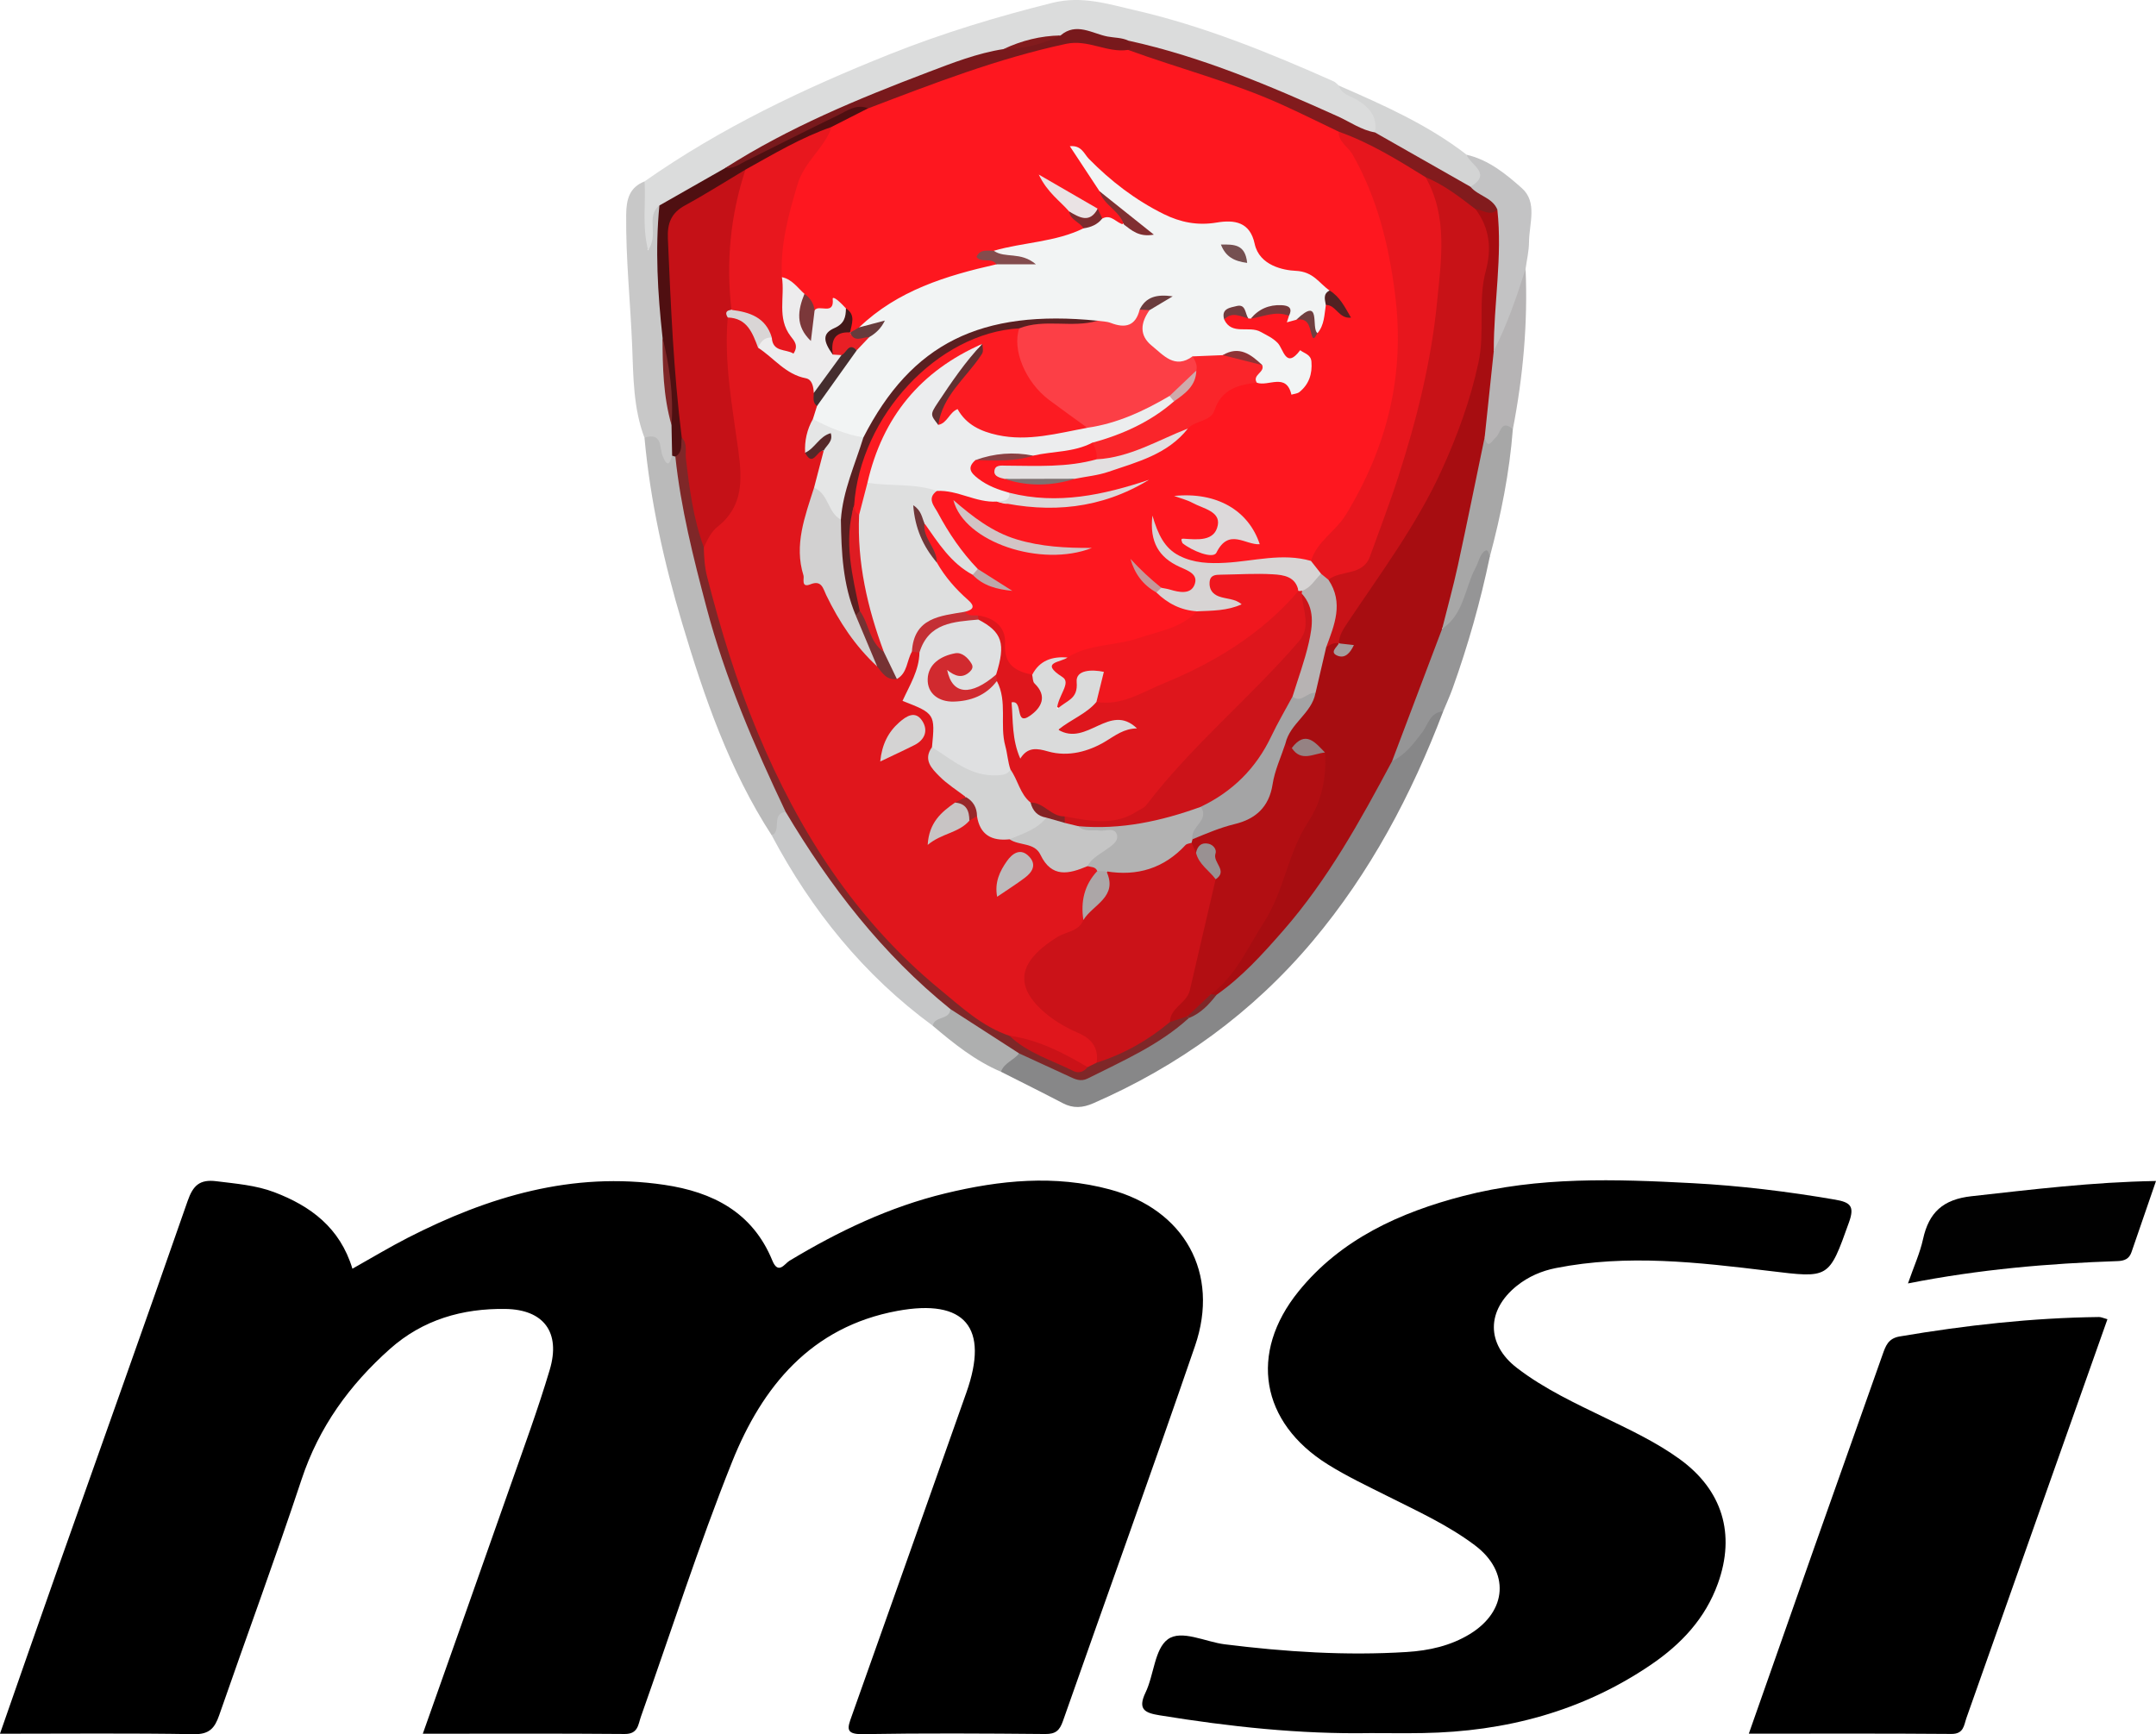 <?xml version="1.0" encoding="UTF-8"?><svg id="a" xmlns="http://www.w3.org/2000/svg" viewBox="0 0 892 717.61"><defs><style>.b{fill:#a7a7a7;}.c{fill:#dcd9da;}.d{fill:#7c2b2d;}.e{fill:#d12a2f;}.f{fill:#c81217;}.g{fill:#a4a4a5;}.h{fill:#c5c5c5;}.i{fill:#7e7171;}.j{fill:#dedfdf;}.k{fill:#fc3f46;}.l{fill:#663b3c;}.m{fill:#d7d4d4;}.n{fill:#e7161d;}.o{fill:#c43035;}.p{fill:#aca6a7;}.q{fill:#dadbdb;}.r{fill:#8f3335;}.s{fill:#b20e12;}.t{fill:#fc1b22;}.u{fill:#b2b2b2;}.v{fill:#bababa;}.w{fill:#d2d1d1;}.x{fill:#821b1d;}.y{fill:#763739;}.z{fill:#dbdcdc;}.aa{fill:#452d2e;}.ab{fill:#78191c;}.ac{fill:#cfaaab;}.ad{fill:#bda8a9;}.ae{fill:#723b3d;}.af{fill:#cc1319;}.ag{fill:#ecedee;}.ah{fill:#e5e6e6;}.ai{fill:#c8c4c4;}.aj{fill:#fa252a;}.ak{fill:#e0161c;}.al{fill:#b6b4b5;}.am{fill:#613031;}.an{fill:#b7b3b3;}.ao{fill:#bdbabb;}.ap{fill:#c6c7c8;}.aq{fill:#c59799;}.ar{fill:#d9d5d5;}.as{fill:#dcd7d8;}.at{fill:#755051;}.au{fill:#a70d11;}.av{fill:#d3d4d4;}.aw{fill:#703f40;}.ax{fill:#421819;}.ay{fill:#e8171e;}.az{fill:#802f31;}.ba{fill:#c8c8c8;}.bb{fill:#e91f25;}.bc{fill:#a59d9e;}.bd{fill:#7f2728;}.be{fill:#e2dfe0;}.bf{fill:#eae3e4;}.bg{fill:#6b3c3d;}.bh{fill:#d2c4c5;}.bi{fill:#d2d3d3;}.bj{fill:#8b4143;}.bk{fill:#5a2021;}.bl{fill:#552829;}.bm{fill:#c3c3c4;}.bn{fill:#f0171e;}.bo{fill:#6f3638;}.bp{fill:#852224;}.bq{fill:#763233;}.br{fill:#f2f4f4;}.bs{fill:#4f0f11;}.bt{fill:#c51117;}.bu{fill:#dfe0e1;}.bv{fill:#999192;}.bw{fill:#de161c;}.bx{fill:#98272a;}.by{fill:#878788;}.bz{fill:#fe171f;}.ca{fill:#df1c22;}.cb{fill:#844c4d;}.cc{fill:#edeced;}.cd{fill:#d4d3d3;}.ce{fill:#512122;}.cf{fill:#959596;}.cg{fill:#aeafaf;}.ch{fill:#010101;}.ci{fill:#7b383a;}.cj{fill:#958283;}.ck{fill:#cb1218;}</style></defs><path d="M174.93,717.41c12.45-35.21,24.39-68.84,36.21-102.52,5.61-15.98,11.49-31.89,16.31-48.1,4.58-15.42-2.43-24.91-18.32-25.15-17.78-.27-34.18,4.42-47.8,16.54-16.72,14.89-29.36,32.31-36.53,53.92-10.85,32.73-22.82,65.09-34.12,97.67-1.84,5.3-4.05,7.94-10.45,7.83-26.42-.46-52.85-.19-80.24-.19,7.96-22.77,15.64-44.9,23.45-66.99,18.08-51.15,36.36-102.23,54.19-153.46,2.24-6.42,4.98-9.04,11.9-8.17,8.13,1.02,16.38,1.65,24.01,4.56,14.89,5.68,27.1,14.58,32.27,31.64,7.86-4.41,15.24-8.87,22.89-12.79,33.34-17.07,68.12-27.53,106.13-21.92,20.06,2.96,36.55,11.36,44.71,31.33,2.46,6.03,5.14,1.27,7.06,.11,20.27-12.21,41.45-22.33,64.52-27.91,22.53-5.45,45.27-7.77,68.09-1.61,30.83,8.31,45.57,34.58,35.2,64.76-17.82,51.89-36.49,103.49-54.66,155.26-1.34,3.81-2.97,5.35-7.25,5.31-25.18-.23-50.36-.38-75.53,.05-7.43,.13-6.31-2.65-4.58-7.5,15.89-44.59,31.61-89.23,47.43-133.84,9.54-26.9-.54-38.97-28.55-33.8-35.7,6.59-55.89,31.28-68.38,62.48-13.85,34.61-25.22,70.21-37.7,105.37-1.18,3.31-1.15,7.28-6.74,7.23-27.36-.24-54.73-.11-83.51-.11Z"/><path d="M567.05,717.15c-29.33,.51-58.36-2.66-87.27-7.36-5.89-.96-9.27-2.28-5.85-9.4,3.51-7.3,3.73-18,9.21-22.04,5.64-4.16,15.53,1.06,23.56,2.06,25.04,3.12,50.13,4.77,75.34,3.18,9.18-.58,18.08-2.54,26.06-7.41,15.58-9.52,16.58-25.82,2.17-36.69-11.09-8.37-23.7-14.11-36.04-20.31-8.41-4.22-16.97-8.26-24.93-13.24-27.69-17.31-32.74-45.99-12.05-71.57,17.52-21.66,42.03-32.7,68.15-39.48,31.08-8.08,63.04-6.98,94.8-5.3,19.77,1.05,39.44,3.45,58.99,6.81,6.36,1.09,8.18,2.68,5.82,9.3-8.44,23.64-8.16,23.2-33.06,20.2-29.32-3.54-58.76-7.02-88.24-1.18-5.92,1.17-11.41,3.54-16.16,7.35-12.63,10.15-12.72,24.16,.08,34,11.27,8.66,24.14,14.63,36.86,20.8,10.46,5.08,20.97,10.05,30.43,16.9,17.69,12.8,23.2,31.02,15.82,51.49-5.24,14.53-15.19,25.09-27.69,33.6-28.45,19.35-60.2,27.68-94.27,28.27-7.24,.13-14.48,.02-21.72,.02Z"/><path d="M723.53,717.41c9.23-26.26,18.12-51.65,27.07-77.01,9.39-26.62,18.84-53.21,28.26-79.82,1.26-3.55,2.27-6.74,7.09-7.56,27.31-4.63,54.76-7.71,82.48-8.04,.88-.01,1.76,.45,3.48,.91-8.42,23.78-16.78,47.37-25.12,70.97-11.07,31.34-22.11,62.69-33.21,94.01-1.07,3.03-1.07,6.68-6.26,6.63-27.62-.23-55.24-.11-83.8-.11Z"/><path class="z" d="M266.69,75.05c31.49-22.13,66-38.49,101.59-52.68,21.83-8.71,44.27-15.49,67.13-21.2,12.23-3.05,23.08,.51,34.11,3.05,28.51,6.55,55.54,17.57,82.21,29.43,.82,.36,1.45,1.16,2.17,1.75,3.36,3.28,8.06,4.32,11.76,7.09,4.41,3.31,6.92,6.98,3.6,12.44-4.38,2.15-7.84-.65-11.43-2.29-27.04-12.33-54.53-23.48-83.15-31.65-2.71-.77-5.35-1.75-8.22-1.67-9.2-.13-17.87-6.09-27.4-2.45-7.81,.56-15.28,2.66-22.64,5.18-40.47,10.99-78.29,28.22-114.73,48.69-9.3,5.94-19.95,9.8-27.79,18-1.03,2.72-.54,5.6-.97,8.36-.42,2.66-.34,6.33-3.99,6.19-3.21-.13-4.3-3.45-4.51-6.31-.53-7.42-1.87-14.98,2.28-21.93Z"/><path class="ch" d="M789.38,531.09c2.47-7.12,4.98-12.6,6.24-18.36,2.42-11.05,8.28-16.44,20.06-17.74,24.97-2.76,49.87-5.86,76.32-6.3-3.56,10.34-6.85,19.9-10.14,29.45-.94,2.74-2.86,3.6-5.74,3.7-28.55,.98-56.98,3.37-86.74,9.24Z"/><path class="by" d="M597.08,294.4c-13.1,34.46-30.14,66.66-54,95.04-24.92,29.64-55.37,51.66-90.77,67.1-4.38,1.91-8.3,2.2-12.57-.03-8.49-4.44-17.07-8.69-25.61-13.02-.7-5.74,3.87-6.83,7.62-8.64,7.12-.5,12.34,4.17,18.17,6.98,4.98,2.4,9.2,2.56,14.2,.02,12.61-6.42,25.16-12.88,36.35-21.66,4.64-2.63,7.94-6.89,12.1-10.11,23.87-19.22,41.22-43.75,56.95-69.64,5.37-8.84,9.14-18.6,15.62-26.8,5.22-4.15,9.47-9.13,13.28-14.6,1.97-2.83,3.64-7.11,8.66-4.64Z"/><path class="v" d="M319.28,345.66c-17.55-27.06-27.92-57.21-37.05-87.77-7.49-25.07-13.2-50.61-15.59-76.76,3.35-3.18,3.95-3.19,6.68-.17,2.14,2.36,2.17,6.62,6.43,7.09,.78,.54,1.36,1.24,1.77,2.09,7.01,41.52,17.64,81.96,34.44,120.7,3.56,8.21,9.81,15.36,10.32,24.85-2.69,3.07-.96,9.27-7.02,9.99Z"/><path class="ba" d="M278.08,188.56c-1.06,3.41-1.94,4.94-3.88,.26-1.41-3.4-.01-10.15-7.57-7.69-4.63-12.2-4.59-25.32-5.08-37.85-.72-18.17-2.68-36.31-2.48-54.54,.07-6.22,1.32-11.2,7.61-13.68,.58,8.96-1.11,18.12,1.45,28.54,4.65-6.8-1.13-13.95,4.66-18.56,3.09,3.78,2.03,8.32,2.21,12.6,.56,13.67-1.15,27.42,1.67,41-.07,12.36,.6,24.65,3.32,36.76,.61,4.57,1.45,9.18-1.92,13.17Z"/><path class="ap" d="M319.28,345.66c4.29-1.83-.38-8.99,5.78-9.71,4.21,1.03,5.57,4.89,7.55,7.96,10.92,16.92,22.76,33.1,36.17,48.16,7.94,8.92,18.51,15.11,25.41,25.04,.62,6.26-4.51,6.03-8.29,7.33-28.52-20.92-50.12-47.7-66.62-78.78Z"/><path class="bm" d="M606.79,64.03c9.12,2.11,16.3,8,22.87,13.85,6.52,5.81,3,14.7,2.94,22.31-.03,3.7-.92,7.4-1.43,11.1-.86,10.27-3.41,20.09-8.28,29.21-1.18,2.2-1.54,6.76-6.11,3.55-1.99-4.47-1.67-9.2-.9-13.73,2.25-13.25,1.19-26.57,1.28-39.84,.58-6.78-7.62-7.16-9.12-12.43,2.99-4.97-1.74-9.26-1.25-14.02Z"/><path class="b" d="M625.91,177.57c-1.38,17.95-4.9,35.51-9.55,52.86-5.15,2.29-4.2,7.85-6.18,11.82-2.48,4.96-3.97,10.44-7.24,14.98-1.63,2.26-3.57,5.86-7.02,1.66-.76-2.16-.7-4.36-.08-6.49,6.44-22,10.66-44.48,14.37-67.06,.26-1.56,.88-3,2.01-4.14,3.38,.36,4.92-2.05,7-4.15,1.85-1.87,5.01-5.84,6.7,.53Z"/><path class="cf" d="M596.63,260.23c9.06-6.03,9.35-16.86,13.89-25.37,1.16-2.17,1.65-4.96,3.33-6.51,1.99-1.83,2.02,.87,2.51,2.07-3.85,18.53-9.01,36.7-15.4,54.51-1.15,3.2-2.58,6.31-3.88,9.46-5.46,.29-6.22,5.49-8.69,8.69-3.58,4.65-6.97,9.31-12.46,11.89-.3-.56-.76-1.21-.6-1.73,5.38-17.88,12-35.29,19.62-52.34,.21-.47,1.04-.57,1.67-.68Z"/><path class="al" d="M625.91,177.57c-5.03-4.27-4.98,1.77-7.09,3.46-1.5,1.21-3.2,5.41-4.57-.12-3.9-12.45-2.53-24.34,3.77-35.71,5.55-10.86,9.45-22.35,13.16-33.92,.97,22.31-1.02,44.38-5.26,66.28Z"/><path class="av" d="M606.79,64.03c1.46,4.31,10.79,7.67,1.6,13.25-9.8-.03-16.5-6.97-24.14-11.43-5.35-3.12-12.99-3.65-15.38-11.04,1.1-6.4-2.22-10.37-7.31-13.42-2.8-1.68-6.5-2.23-7.67-5.99,18.43,8.06,36.83,16.18,52.9,28.62Z"/><path class="cg" d="M385.9,424.45c.69-4.14,7.11-2.24,7.29-6.92,2.67-1.99,4.91-.1,6.6,1.31,7.1,5.93,17.16,8.07,21.85,17.04-2.17,2.87-6.2,3.9-7.51,7.61-10.64-4.53-19.52-11.66-28.23-19.04Z"/><path class="x" d="M568.88,54.81c13.17,7.49,26.34,14.98,39.51,22.47,3.13,3.81,9.02,4.38,11.1,9.43-2.45,5.19-6,2.35-9.32,1.3-7.37-3.97-13.83-9.4-21.27-13.29-12.01-6.21-23.36-13.71-36.01-18.69-26.07-12.31-52.88-22.65-80.66-30.39-1.81-.5-3.53-1.28-4.9-2.63-.67-2.01-1.31-4.04-.33-6.16,30.21,6.62,58.45,18.67,86.49,31.3,5.09,2.3,9.73,5.68,15.4,6.64Z"/><path class="bs" d="M278.08,188.56c-.09-4.23-.18-8.46-.26-12.69-1.65-12.09-1.98-24.32-3.73-36.41-1.99-18.11-3.06-36.24-1.28-54.43,9.08-5.17,18.16-10.34,27.24-15.51,15.59-7.7,31.02-15.75,46.76-23.13,3.85-1.81,7.91-6.63,12.97-1.9-3.03,6.36-10.35,6-15.1,9.67-12.3,5.86-24.47,11.97-36.45,18.49-6.46,4.51-13.26,8.48-20.09,12.35-6.77,3.84-9.91,9.12-9.32,16.95,1.75,23.15,1.83,46.42,4.8,69.49,.44,3.43,1.06,6.83,.81,10.32-.77,3.03,.19,7.26-5,7.21-.44-.15-.89-.28-1.34-.4Z"/><path class="ab" d="M359.21,44.83c-4.94-1.98-8.82,1.09-12.76,2.99-12.65,6.08-25.14,12.47-37.71,18.72-2.76,1.37-5.31,3.4-8.69,2.98,26.25-16.78,54.86-28.59,83.83-39.61,10.21-3.88,20.43-7.91,31.34-9.6,7.89-1.69,15.75-3.56,23.55-5.63,6.5-5.6,13.17-.77,19.41,.43,2.82,.54,6.06,.42,8.82,1.77,.27,1.29,2.04,2.68-.26,3.78-3.25,3.08-7.11,2.2-10.61,1.09-8.5-2.71-16.63-1.13-24.87,1.12-18.7,5.12-37.06,11.22-55.18,18.13-5.34,2.04-10.52,5.78-16.86,3.84Z"/><path class="x" d="M438.76,14.67c-7.44,3.59-15.24,5.68-23.55,5.63,7.45-3.52,15.28-5.48,23.55-5.63Z"/><path class="au" d="M610.54,86.6c2.98,.17,5.93,3.09,8.95,.12,2.18,19.56-1.53,38.98-1.47,58.49-1.26,11.9-2.51,23.8-3.77,35.71-3.68,17.69-7.24,35.4-11.08,53.06-1.92,8.81-4.34,17.51-6.54,26.26-6.9,18.25-13.8,36.5-20.7,54.75-13.11,24.57-26.55,48.94-45,70.05-8.42,9.63-16.99,19.17-27.58,26.59-.84,.71-1.69,.74-2.56,.07-.38-1.27-.3-2.58,.62-3.52,15.7-16.1,24.66-35.85,31.54-56.89,2.23-6.81,7.06-12.56,9.59-19.34,2.2-5.91,3.67-11.99,2.95-18.38-1.89-6.5-6.47-4.43-10.73-3.34-1.95-.08-3.35-.99-4.19-2.75-.47-5.34,3.7-8.35,6.14-12.23,1.96-3.13,5.17-5.58,5.2-9.74,.58-6.12,3.15-11.65,5.07-17.38,1.34-2.06,3.07-3.39,5.7-2.93,.98,.4,1.32,1.48,2.15,2.06-.49-.88-1.41-1.44-1.86-2.4-.82-5.34,2.82-8.83,5.36-12.65,12.5-18.8,25.43-37.24,35.55-57.59,12.11-24.35,17.49-49.77,18.26-76.81,.3-10.57,1.07-20.88-1.6-31.18Z"/><path class="bd" d="M279.43,188.96c3.19-1.88,2.18-5.15,2.63-7.95,3.91,.45,3.88,3.7,4.06,6.32,.9,12.8,4.22,25.16,6.61,37.69,11.8,61.93,35.41,118.42,78.68,165.19,13.37,14.45,29.01,26.87,46.43,36.61,7.11,5.16,15.21,8.51,23,12.44,2.55,1.29,5.19,2.23,8.03,.77,1.53-.75,3.04-1.52,4.62-2.16,10.51-3.79,19.75-9.94,29.18-15.73,2.25-1.27,4.5-2.51,7.22-2.33,.87,.2,1.51,.71,1.96,1.47-12.24,11.16-27.25,17.67-41.8,24.98-3.07,1.54-5.4,.23-7.96-.95-6.81-3.15-13.63-6.28-20.45-9.42-9.48-6.12-18.97-12.23-28.45-18.35-28.11-22.68-49.78-50.74-68.13-81.58-13-27.39-24.99-55.18-32.76-84.6-5.43-20.57-10.64-41.17-12.88-62.4Z"/><path class="bd" d="M500.96,411.43c.79,.06,1.59,.12,2.39,.19-3.14,4.04-6.58,7.73-11.5,9.65,0,0-.59-.71-.59-.71,.92-5.51,3.6-9.14,9.71-9.13Z"/><path class="bd" d="M274.09,139.46c2.89,11.97,4.67,24.05,3.73,36.4-3.44-11.91-3.67-24.15-3.73-36.4Z"/><path class="bz" d="M359.21,44.83c26.83-10.23,53.57-20.62,81.82-26.68,9.23-1.98,16.96,3.84,25.69,2.5,21.11,7.7,42.97,13.31,63.51,22.59,7.95,3.59,15.76,7.49,23.64,11.25,13.74,11.35,18.45,27.7,22.18,43.76,6.83,29.41,7.93,58.96-3.13,88.05-6.7,17.63-16.11,33.27-29.75,46.32-14.01,1.01-28.03,2.78-42.04,2.86-11.01,.06-20.78-4.34-24.04-16.94,2.12,6.63,5.69,11.92,12.07,14.6,4.38,1.84,8.64,4.26,6.52,9.56-1.95,4.86-6.83,4.84-11.42,3.51-.9-.26-1.73-.76-2.57-1.15-4.09-1.8-7.61-4.36-9.23-6.57,1.27,1.42,3.76,4.08,7.09,5.78,4.99,3.89,12.11,4.11,16.28,9.43-1.03,4.82-5.34,5.68-8.94,7.49-13.68,6.87-29.32,6.89-43.37,12.45-6.56-.49-11.43,3.2-16.39,6.68-8.18,.29-13.06-3.32-13.6-11.78-.38-5.99-2.96-10.04-9.14-11.25-2.27-.45-4.53-.92-5.83-3.15,.47-4.16-1.61-7.08-4.5-9.74-3.73-3.42-6.81-7.34-8.48-12.21-.93-5.15-6.15-9.14-4.1-15.1,4.14-1.72,5.63,1.75,7.15,4.12,3.93,6.12,9.03,11,14.73,15.36,2.99,3.29,7.15,4.55,11.97,6.86-4.81-2.58-9.2-3.71-12.16-7.28-7.73-6.26-12.69-14.61-17.16-23.23-2.05-3.94-3.63-8.41,2.27-11.03,8.58-2.13,16.12,2.42,24.16,3.74,20.58,3.25,40.84,3.77,59.87-6.28-17.07,9.13-35.37,9.52-54.11,6.88-5.23-.93-10.28-2.47-14.23-6.13-4.29-3.98-5.96-8.14,.89-11.45,7.1-1.49,14.56,.14,21.54-2.45,8.55-1.25,16.99-3.31,25.66-3.84,3.05,1.92,3.8,4.6,2.63,7.91-3.23,4.29-8.02,4.36-12.71,4.53-7.49,.27-15-.12-22.49,.22-1.25,.06,.26-.19-.89,.27-.67,.27-.45,1.05,.38,1.42,8.18,.96,16.27,1.2,24.33-.31,16.91-3.89,33.92-7.51,46.9-20.39,4.84-3.82,9.92-7.19,13.47-12.63,3.44-5.28,9.49-6.68,15.53-7.31,4.66,.06,9.43-.6,13.84,1.67,4.34,2.23,5.76-.57,6.37-3.97,.59-3.26-.19-5.77-4.49-4.63-1.65,.44-3.39-.09-4.29-1.32-5.05-6.87-12.33-9.2-20.23-10.66-2.59-.48-4.46-2.28-4.27-5.35,2.34-4.17,6.06-3.55,9.81-2.84,.89,.07,1.79,.12,2.69,.11,4.33-.64,8.62-2.11,13.03-.52,1.67,1.53,3.38,2.96,5.91,1.86,3.35,.25,5.56,1.82,6.13,5.29,.04,.22,.28,.4,.42,.6,.09-.19,.18-.39,.29-.65,.92-3.3,1.34-6.71,3.29-9.6,2.6-1.57,4.71-.91,6.51,1.47-1.05-2.87-3.93-3.92-5.73-5.98-5.37-7.19-14.43-6.95-21.59-10.52-4.46-2.22-8.21-4.48-9.82-9.37-1.59-4.82-5.02-7.31-9.97-6.93-25.45,1.96-42.98-12.01-59.1-28.92,3.73,3.44,5.72,8.15,8.62,12.24,2.01,5.24,8.45,7.61,8.97,13.81-3.75,3.43-6.79-.61-10.18-.97-1.32-1.01-2.35-2.32-3.64-3.37-4.99-3.29-10.57-5.48-15.43-8.96,3.25,2.46,5.63,5.65,8.12,8.75,1.49,2.71,5.4,4.25,4.1,8.33-7.17,6.66-16.76,5.84-25.35,8.06-3.57,.92-7.37,1.07-10.96,1.76,.13,.74-3.08-1.44-.91,1.07,.87,1,1.42,1.87,1.02,3.18-2.65,3.11-6.51,3.6-10.1,4.5-16.63,4.16-31.75,11.37-45.1,22.17-1.52,.98-3.08,1.83-4.99,1.38-2.8-2.23-.77-6.55-3.79-8.67-3.87-2.73-7.97,2.27-11.82-.36-2.12-1.53-3.42-3.84-5.32-5.59-2.77-3.54-7.21-5.44-9.42-9.54-1.47-23.62,3.92-44.75,22.29-61.14,5.03-2.56,10.06-5.12,15.1-7.68Z"/><path class="f" d="M553.97,266.17c-2.06-.36-3.7,.62-5.31,1.68-.75-.56-1.74-1.44-1.38-2.18,4.22-8.7,1.99-17.75,1.64-26.71,16.48-4.86,19.6-19.38,23.97-33.04,11.32-35.38,20.78-71.03,20.18-108.7-.13-8.27-4.31-15.67-3.28-23.9,7.73,3.17,14.21,8.27,20.75,13.29,5.76,7.86,6.68,16.13,4.13,25.68-3.27,12.22-.25,24.98-2.98,37.72-3.37,15.66-8.7,30.19-15.26,44.59-10.33,22.69-25.19,42.53-38.92,63.09-1.76,2.63-3.5,5.23-3.58,8.54l.04-.06Z"/><path class="n" d="M589.79,73.31c9.34,16.42,6.45,34.38,4.79,51.5-2.41,24.78-8.5,49.08-16.18,72.84-3.54,10.96-7.7,21.71-11.58,32.56-2.94,8.21-11.99,5.54-17.22,9.67-1.79,.35-3.13-.53-4.42-1.58-1.53-1.79-3.85-3.24-2.77-6.2,2.48-8.15,10.27-12.26,14.5-19.24,17.12-28.23,24.51-57.98,20.24-91.31-2.63-20.54-7.4-39.71-17.56-57.64-1.82-3.2-5.85-5.06-5.71-9.42,12.88,4.55,24.4,11.68,35.92,18.82Z"/><path class="bt" d="M291.2,226.5c-4.35-11.85-5.97-24.25-7.41-36.69-.35-2.98,.76-6.25-1.74-8.8-3.41-27.32-4.53-54.8-5.73-82.28-.28-6.33,1.36-10.61,7.1-13.74,8.5-4.63,16.68-9.84,25-14.8,.82,.99,1.56,2.21,1.2,3.41-5.2,17.56-4.73,35.72-5.79,53.71-2.61,1.43-3.17,3.28-1.09,5.64,1.27,19.39,3.14,38.71,6.02,57.93,2.37,15.8-4.84,27.12-17.56,35.62Z"/><path class="ay" d="M302.63,128.23c-2.29-19.77-.46-39.13,5.79-58.04,11.63-6.43,23.04-13.31,35.69-17.68-3.05,8.85-11.31,14.29-14.14,23.77-3.79,12.67-7.2,25.11-6.47,38.42,4.9,8.82,1.99,19.42,6.61,28.47,1.49,2.92-1.57,4.91-5.12,4.22-3.68-.71-6.1-2.87-7.53-6.26-1.79-7.92-9.96-8.53-14.84-12.9Z"/><path class="s" d="M500.96,411.43c-3.23,3.04-6.47,6.09-9.7,9.13-2.41,.79-4.82,1.58-7.23,2.37-.83-1.02-1.56-2.38-.82-3.43,11.42-16.19,10.96-36.31,17.94-53.94,1.12-5.76,3.21-12.02-6.42-12.11-2.2-.62-2.71-2.32-2.78-4.31,.09-.97,.39-1.87,.88-2.71,3.58-4.41,8.81-5.66,13.9-6.86,10.05-2.37,16.4-7.8,18.25-18.47,.85-4.92,1.33-10.65,6.85-13.47,.88,.63,1.75,1.27,2.63,1.9,4.5,1.24,9.37-.26,13.74,1.86,.65,10.26-1.27,20.07-6.92,28.64-8.5,12.88-9.93,28.65-18.42,41.73-6.75,10.4-11.48,22.04-21.9,29.67Z"/><path class="g" d="M531.83,307.63c-1.83,5.62-4.44,11.13-5.32,16.9-1.45,9.45-7.09,14.39-15.6,16.45-6.11,1.48-11.77,3.92-17.51,6.29-3.1-5.66,3.11-9.32,3.06-14.33,18.44-9.86,26.12-28.64,37.03-44.74,3.62-.16,6.75-4.14,10.76-1.41-1.58,8.47-10.55,12.54-12.42,20.84Z"/><path class="an" d="M544.25,286.79c-3.34-.72-5.78,4.47-9.47,1.43-2.39-4.54,.44-8.47,1.66-12.48,2.83-9.33,5.39-18.6,1.65-28.27-.2-.91-.24-1.83-.17-2.76,1.98-3.5,3.72-7.31,8.68-7.27,1,.82,2.01,1.64,3.01,2.46,6.41,9.54,2.47,18.74-.94,27.96-1.47,6.31-2.94,12.63-4.41,18.94Z"/><path class="cj" d="M548.19,311.39c-4.72,.41-9.88,4.07-13.74-1.87,5.68-7.51,9.65-2.33,13.74,1.87Z"/><path class="bc" d="M553.93,266.23c1.85,.21,3.7,.42,6.22,.7-1.52,3.2-3.62,5.71-6.82,4.39-3.38-1.4-.24-3.46,.63-5.15,0,0-.04,.06-.04,.06Z"/><path class="ak" d="M291.2,226.5c1.51-3.11,2.89-6.33,5.69-8.55,10.7-8.44,10.19-19.59,8.57-31.6-2.46-18.21-5.99-36.4-4.37-54.96,8.84-2.32,11.26,4.6,14.62,10.15,4.92,4.82,9.52,9.93,16.57,11.98,3.47,1.01,5.51,4.02,6.28,7.67,.4,2.17,.68,4.36,.93,6.55,.06,2.21-.7,4.24-1.42,6.29-1.03,3.65-2.51,7.19-2.42,11.03,1.28,2.32,4.79-.17,5.84,2.66,1.42,5.34-1.68,9.8-2.74,14.66-2.74,9.33-5.37,18.71-5.24,28.53,.06,4.24-.21,8.72,5.99,9.94,3.53,.7,4.63,4.84,6.21,7.86,4.68,8.94,10.58,17,17.4,24.41,2.16,1.88,3.49,4.95,7.03,4.75,4.24-1.72,3.08-8.84,8.93-8.93,.9,.29,1.6,.81,2.1,1.62,2.24,7.8-2.29,13.62-5.44,19.79,10.41,1.05,12.83,4.6,11.85,17.7-2.3,6.04,1.36,9.8,5.11,13.62,2.48,2.54,6.54,3.82,6.78,8.22-.7,1.69-2.15,2.72-3.45,3.87-3.17,3.16-7.03,5.76-8.53,10.69,4.74-1.44,8.54-4.01,12.55-6.15,1.6-.81,3.21-1.57,5.04-.69,3.17,4.84,7.36,8.04,13.41,8.22,6.01,.95,11.35,2.81,15.2,8.14,4.34,6,10.77,3.32,16.54,3.03,2.09,.21,3.76,.98,4.4,3.18-1.63,6.91-4.83,13.46-4.73,20.76-1.17,4.01-4.31,5.97-7.86,7.5-2.3,.99-4.68,1.82-6.74,3.3-10.85,7.8-11.3,16.77-1.22,25.47,4.55,3.92,10.14,6.22,15.06,9.53,4.56,3.07,8.75,6.7,4.54,13.02l-3.76,1.85c-11.73-1.96-21.36-9.15-32.32-13.01-11.3-3.82-19.91-11.92-28.76-19.2-34.74-28.58-58.3-65.26-75.44-106.44-8.7-20.9-15.25-42.44-20.86-64.34-1.04-4.06-1.24-8.03-1.37-12.1Z"/><path class="ck" d="M453.71,439.74c.94-6.34-2.26-10-7.77-12.39-5.49-2.39-10.66-5.45-15.04-9.53-13.13-12.24-6.53-22.02,6.74-30.18,3.61-2.22,8.65-2.14,10.58-6.94,3.54-7.07,8.23-13.6,10.11-21.46,10.9-1.08,21.71-2.35,30.26-10.38,1.12-1.06,2.92-.95,4.43-.12,.6,1.39,1.2,2.77,1.8,4.16,4.1,2.61,7.66,5.63,8.13,10.94-3.56,15.33-7.11,30.67-10.7,45.99-1.24,5.29-8.11,7.09-8.23,13.11-9.03,7.55-19.08,13.24-30.31,16.81Z"/><path class="ck" d="M417.63,428.58c11.85,1.66,22.23,6.98,32.32,13.01-1.51,2.05-3.85,2.61-5.79,1.63-9.02-4.55-18.99-7.4-26.53-14.64Z"/><path class="br" d="M336.32,173.4c.57-1.8,1.13-3.6,1.7-5.4,.9-10.06,8.87-15.9,14-23.43,2.14-2.11,4.27-4.22,6.35-6.3,1.78-3.73-3.44-.38-2.91-2.81,15.9-15.27,36-21.4,56.76-26.08,4.36-3.09,8.81-2.42,13.39-.82-4.63-2.78-10.94,.84-15.22-3.42-.09-.09,.04-.48,.15-.68,.15-.26,.4-.47,.61-.7,12.26-3.55,25.41-3.54,37.12-9.28,1.71-3.03,4.34-4.29,7.76-4.04,3.79-2.05,5.89,2.01,8.97,2.49,1.54-.26,2.91,.42,4.64,.92-5.33-4.79-9.8-9.98-14.73-14.7-4-6.07-7.99-12.13-12.29-18.65,4.87-.49,5.89,3.2,7.87,5.22,9.12,9.27,19.24,17.04,30.93,22.84,7.02,3.48,14.12,4.84,21.87,3.54,7.45-1.25,13.86-.3,15.8,8.78,1.94,9.04,11.99,10.96,16.93,11.18,7.48,.33,9.69,5.16,14.09,8.16,.17,2.17,0,4.25-1.57,5.97-.64,4.04-.58,8.3-3.46,11.68-3.21-1.39-1.4-10.62-8.72-5.57-1.32,.36-2.63,.72-3.95,1.08,.29-.89,.58-1.79,.87-2.68-5.69-5.6-10.66-1.22-15.77,1.15l-.49-.05h-.5c-3.51-3.86-6.92-5.49-10.03,.42,3.16,6.69,10.25,2.35,15.16,5.14,2.42,1.37,4.88,2.41,6.95,4.54,2.47,2.55,3.37,10.98,9.32,3.01,1.76,1.37,4.42,1.74,4.66,4.74,.4,5.04-.98,9.34-4.95,12.56-.85,.69-2.21,.75-3.33,1.1-2.14-9.27-9.6-3.18-14.33-4.96-2.67-2.12,.71-5.05-1.02-7.3-4.14-3.32-8.7-3.83-13.61-2.15-3.6,.78-7.3,.52-10.92,1.12-8.48,5.32-13.82-.26-19.19-5.56-4.74-4.69-6.24-9.84-1.81-15.61,1.16-2.41,3.15-3.77,6.31-4.6-3.58,.68-5.58,2.42-6.91,5.06q-4.82,8.72-20.06,5.5c-14.65-.18-29.25-1.66-43.72,2.94-18.06,5.75-32.36,15.87-42.46,31.99-2.64,4.21-4.97,8.72-8.9,12.01-8.59,1.01-16.08-.83-21.36-8.32Z"/><path class="bw" d="M404.64,254.68c6.79,.93,11.56,4.89,11.16,11.57-.52,8.79,4.27,11.46,11.24,12.97,5.33,3.24,7.32,7.96,4.6,13.57-1.95,4.02-5.04,7.56-10.54,4.2-.43-.07-.12,.31-.14,1.13-.2,8.11,2.9,10.74,11.62,10.56,10.93-.22,21.14-.5,29.24-8.38-5.34,.67-9.73,5.18-15.54,5.49-3.12,.16-6.75,.58-8.12-3.07-1.25-3.32,1.52-5.2,3.99-6.59,3.83-2.16,6.81-5.61,11.03-7.15,29.77-5.21,54.38-20.42,76.97-39.57,1.91-1.62,3.57-3.55,5.84-4.75,.9-.4,1.83-.46,2.77-.21-.16,.39-.21,.79-.17,1.21,5.08,10.61,3.19,19.57-5.52,27.69-14.19,13.23-25.05,29.71-40.62,41.65-4.23,3.25-7.62,7.49-10.51,11.98-8.83,13.68-21.34,17.5-36.68,13.96-1.53-.35-3.08-.56-4.63-.8-5.4-.7-9.5-4.31-14.32-6.34-5.84-3.58-8-9.69-10.67-15.46-3.9-11.59-3.85-23.7-4.77-35.67-.22-.92-.32-1.87-.32-2.82,2.21-8.78,1.21-16.67-6.4-22.7-.31-.92-.17-1.75,.48-2.48Z"/><path class="j" d="M377.29,269.65c-2.18,3.72-1.8,8.84-6.23,11.32-4.45-2.91-6.04-7.75-8.22-12.2-6.85-17.85-11.1-36.16-9.86-55.46,.83-5.25,.85-10.82,5.53-14.62,8.29-2.71,16.55,.78,24.86,.28,2.04-.12,4.04,1.54,4.24,4.17-4.3,3.11-1.04,6.33,.34,8.93,4.51,8.47,9.89,16.41,16.59,23.37,.91,2.25-.02,2.85-2.14,2.39-9.04-4.83-14.25-13.24-19.9-21.25-.91,.36-2.15-1.59-2.05-.68,.65,6.29,4.56,11.31,7.14,16.87,3.39,5.95,7.84,11.03,12.96,15.52,3.02,2.65,2.13,4-1.26,4.84-.66,.66-1.27,1.65-2.09,1.82-8.88,1.88-15.52,6.75-19.91,14.69Z"/><path class="ag" d="M387.61,203.15c-9.32-3.29-19.2-1.8-28.72-3.42-1.82-2.26-1.21-4.71-.49-7.13,6.68-22.38,20.41-38.95,41.14-49.72,1.43-.74,2.96-.92,4.53-.45,2.86,4.69-1.35,7.29-3.32,10.36-4.15,6.48-10.02,11.82-12.73,19.28-.43,1.18-.1-.37-.32,.85-.08,.42,.68,.42,1.31-.24,4.32-5.69,8.18-6.12,13.54-.64,7.17,7.33,16.9,7.2,26.33,6.11,6.79-.78,13.54-2.03,20.24-3.45,12.6-.91,22.79-9.01,34.8-11.69,1.57,.4,2.53,1.36,2.75,3-8.96,11.08-19.98,17.99-34.81,17.21-7.65,4-16.29,3.45-24.41,5.31-7.91,1.16-15.95,.48-23.84,1.82-3.61,3.18-2.07,5.26,1.15,7.73,3.93,3.01,8.33,4.58,12.95,5.86,1.67,6.28-2.16,4.45-5.33,3.61-8.62,.54-16.17-4.89-24.78-4.4Z"/><path class="bn" d="M537.22,244.54c-15.22,17.76-34.61,29.56-55.93,38.31-8.83,3.62-17.29,9.35-27.67,7.6-2.68-3.06,.51-6.56-.61-10.18-5.38,.72-4.89,6.03-7.37,8.74-2.1,2.3-4.26,5.3-7.73,3.84-3.14-1.32-1.08-4.35-.8-6.64,.24-1.91,.26-3.78-.82-5.41-4.55-6.85,.57-7.7,5.38-8.77,8.97-5.64,19.73-4.71,29.32-7.97,8.44-2.87,17.69-4.12,24.26-11.1,2.56-3.02,6.2-2.53,10.69-3.15-4.65-2.18-7.48-5.06-6.32-9.72,1.2-4.85,5.71-4.44,9.24-4.78,6.24-.6,12.59-.84,18.77,.28,4.82,.88,10.28,1.81,9.57,8.94Z"/><path class="q" d="M441.68,272.04c-2.59,2.12-11.96,1.83-2.09,8.14,3.77,2.41-1.92,7.63-2.3,13.34,4-3.88,8.79-4,8.16-11.31-.44-5.1,6.31-5.24,11.25-4.2-1.05,4.26-2.07,8.36-3.08,12.46-4.09,4.9-10.41,7.14-15.79,11.5,11.93,7.15,21.23-11.47,32.57-.56-5.41,.07-8.95,2.92-13.07,5.4-6.78,4.08-15.28,6.55-23.77,4.12-4.42-1.27-8.37-1.99-11.43,2.99-3.48-7.82-2.98-15.65-3.61-23.28,5.09-1.12,1.07,10.17,7.71,5.47,4.6-3.25,7.28-8,1.77-13.32-.76-.73-.66-2.34-.96-3.54,3.09-6.04,8.34-7.67,14.63-7.19Z"/><path class="aj" d="M451.87,183.23c12.45-3.42,24.02-8.57,33.84-17.15,1.61-4.65,6.25-7.64,6.98-12.76,.23-1.95-.11-3.98,.72-5.85,4.15-.17,8.3-.34,12.45-.51,6.07-1.07,11.36,.94,16.36,4.13,1.19,3.03-4.22,3.99-2.27,7.25-7.67,.89-14.56,2.72-17.43,11.33-1.66,4.98-7.97,4.19-11.05,7.65-8.56,6.38-17.99,10.96-28.34,13.58-3.16,.8-6.58,2.67-9.43-.84,.29-2.52-.51-4.75-1.83-6.83Z"/><path class="m" d="M537.22,244.54c-1.11-5.98-6.13-6.64-10.6-6.9-7.13-.42-14.31,.07-21.47,.16-2.25,.03-4.49,.08-4.71,3.14-.2,2.86,1.16,4.82,3.73,5.81,3.1,1.2,6.76,.87,9.53,3.31-5.96,2.72-12.23,2.62-18.44,2.9-6.63-.4-12.13-3.22-16.83-7.8-.39-1.76-.13-2.84,2.02-1.94,1.23,.25,2.48,.41,3.67,.77,3.76,1.13,8.42,2.05,10.05-1.94,1.85-4.52-2.84-5.97-6.29-7.56-8.25-3.81-12.39-10.08-11.09-21.15,2.29,7.78,4.97,13.5,11.11,16.62,6.06,3.08,12.53,3.28,19.17,2.91,11.76-.66,23.46-4.19,35.31-.77,1.4,1.77,2.79,3.55,4.19,5.32-2.55,2.4-4.21,5.78-7.81,7.02,0,0-.78,.11-.78,.11l-.78-.02Z"/><path class="cc" d="M336.68,162.62c-.11-2.59-.67-5.6-3.29-6.1-8.38-1.59-13.19-8.4-19.74-12.63-.15-4.13,1.34-6.07,5.66-4.24,.36,6.23,5.82,4.66,8.97,6.67,2.23-3.32,.29-5.32-1.15-7.18-5.78-7.51-2.33-16.32-3.63-24.45,4.18,.86,6.43,4.32,9.32,6.91,2.61,4.42-.4,9.59,1.84,14.21-.05-2.85-.5-5.67,2.37-7.41,1.73-2.65,8.23,2.35,7.48-4.69-.09-.82,1.02-.94,5.48,3.89,1.9,3.47,1.24,6.5-1.72,8.99-2.54,2.13-4.5,4.31-1.99,7.69,.89,.95,1.75,1.91,2.28,3.11-2.85,5.95-5.62,11.96-11.89,15.24Z"/><path class="be" d="M453.71,190.06c13.78-.72,25.37-7.93,37.77-12.75-8.38,10.69-20.93,13.84-32.87,17.92-4.39,1.5-9.15,1.94-13.74,2.86-9.74,1.46-19.49,1.34-29.24,.07-1.86-.4-4.27-1.01-4.23-2.95,.06-3.02,2.88-2.53,5-2.52,12.5,.06,25.06,.82,37.31-2.64Z"/><path class="c" d="M485.78,205.22c17.7-1.78,30.82,6.04,35.41,19.97-5.94,.45-12.75-6.91-17.92,3.5-1.39,2.79-10.2-.78-14.06-3.95-.73-1.69-.44-1.89,.52-1.83,5.67,.38,12.82,1.22,14.11-5.59,1.09-5.73-6.14-6.89-10.35-9.18-2.39-1.3-5.12-1.96-7.7-2.91Z"/><path class="bh" d="M394.45,206.93c7.93,6.87,16.07,13.23,26.26,16.29,10.07,3.02,20.32,3.57,31.07,3.51-20.92,8.24-52.9-2.32-57.33-19.79Z"/><path class="as" d="M412.4,207.55c2.32-.4,5.29,.15,5.33-3.61,19.84,5.01,38.83,.88,57.65-5.41-19.72,12.05-40.85,14.01-62.98,9.01Z"/><path class="bf" d="M442.34,87.52c-3.8-4.43-8.94-7.71-12.58-15.29,9.26,5.36,16.83,9.74,24.4,14.12-3.06,9.33-7.47,4.92-11.82,1.16Z"/><path class="o" d="M377.29,269.65c.81-14.18,11.83-14.77,21.99-16.51,1.35,2.04,3.46,1.39,5.35,1.53,.05,.57,.1,1.13,.15,1.7-8.5,3.89-17.94,6.11-24.39,13.66-1.03-.13-2.07-.26-3.1-.39Z"/><path class="az" d="M454.9,79.14c7.15,5.71,14.29,11.41,22.48,17.95-6.11,1.14-9.16-1.76-12.38-4.17-1.81-5.74-8.36-7.99-10.1-13.78Z"/><path class="cb" d="M411.15,103.76c4.68,3.31,11.06,.17,17.45,5.62h-16.38c-1.95-3.1-6.1-.28-8.22-3.08,1.49-3.36,4.5-2.48,7.15-2.54Z"/><path class="ci" d="M337.03,128.39c-.48,3.97-.96,7.93-1.54,12.7-6.52-6.22-5.39-12.74-2.67-19.49,2.38,1.65,3.82,3.9,4.21,6.79Z"/><path class="ax" d="M344.53,146.72c-4.11-5.72-4.24-8.79,.73-10.98,4.1-1.81,4.68-4.55,4.73-8.14,4.24,2.74,2.31,6.52,1.69,10.09-.26,.34-.52,.68-.78,1.03-3.23,1.79-4.41,5.21-6.37,8.01Z"/><path class="bo" d="M387.59,232.78c-5.64-6.63-9.04-14.14-9.76-23.72,3.44,2.21,3.59,5.13,4.66,7.53-.82,6.19,5.24,10.22,5.09,16.19Z"/><path class="l" d="M355.46,135.46c3.45-.91,6.89-1.82,10.64-2.81-1.59,3.27-3.8,5.31-6.5,6.87-6.43,3.32-6.46,3.31-7.88-1.98,0,0-.04,.13-.04,.13,1.26-.74,2.52-1.48,3.78-2.22Z"/><path class="y" d="M517.5,131.83c3.29-3.98,7.56-5.79,12.68-5.55,2.8,.13,4.81,1,3.09,4.4-5.45-2.23-10.54,.4-15.77,1.15Z"/><path class="i" d="M415.62,198.17c9.74-.02,19.49-.04,29.24-.07-9.74,3.01-19.48,3.31-29.24,.07Z"/><path class="ce" d="M548.53,126.18c-.37-2.22-1.25-4.58,1.57-5.97,4.24,2.57,6.27,6.8,8.85,11.23-5.12,.56-6.21-5.36-10.42-5.26Z"/><path class="aq" d="M480.47,243.22c-.68,.65-1.35,1.29-2.03,1.94-5.62-3.1-9.03-7.84-10.74-13.9,3.99,4.33,8.22,8.3,12.77,11.95Z"/><path class="ad" d="M402.41,237.84c.71-.79,1.43-1.59,2.14-2.39,4.76,3.01,9.53,6.03,14.29,9.05-6.19-.62-12.01-1.99-16.43-6.66Z"/><path class="bj" d="M403.63,190.36c7.78-2.81,15.72-3.44,23.84-1.82-7.8,2.57-15.83,2.05-23.84,1.82Z"/><path class="d" d="M442.34,87.52c4.21,2.41,8.45,5.11,11.82-1.16,.62,1.36,1.24,2.72,1.86,4.08-1.98,2.51-4.69,3.62-7.75,4.04-1.56-2.68-5.45-3.37-5.93-6.96Z"/><path class="ae" d="M506.48,132.2c-1.37-4.62,2.61-4.9,5.1-5.55,3.97-1.03,3.48,3.2,4.93,5.14-3.39-.92-6.82-2.95-10.03,.41Z"/><path class="aw" d="M536.35,132.29c10.55-10.11,5.94,3.51,8.72,5.57-.71,.96-1.61,3.8-2.46,.49-.93-3.62-1.44-6.82-6.26-6.06Z"/><path class="ar" d="M319.31,139.65c-3.02-.1-4.62,1.7-5.66,4.24-2.31-6.05-4.46-12.26-12.55-12.5-1.18-1.87-.76-2.97,1.53-3.16,7.54,.91,14.21,3.11,16.68,11.42Z"/><path class="u" d="M493.03,348.73c-.87,.31-2.01,.37-2.56,.96-8.93,9.62-19.9,12.98-32.7,10.88-1.3,1-2.57,1.04-3.8-.14-.75-1.89-2.59-1.59-4.07-2.02-.89-5.88,5.65-6.67,7.66-11.21-2.69-2.44-6.54-.78-9.31-2.43-1.89-1.13-4.31-2.36-.4-4.14,13.35,1.66,25.66-2.99,38.23-6.14,3.5-.88,7.01-2.91,10.73-.64,3.83,5.73-4.65,8.33-3.4,13.4-.18,.47-.31,.96-.37,1.46Z"/><path class="bv" d="M502.96,363.83c-2.7-3.66-6.98-6.14-8.13-10.94,.58-2.82,2.21-4.41,5.17-3.75,2.02,.45,3.47,2.41,2.89,4.09-1.26,3.66,5.33,7.12,.07,10.61Z"/><path class="af" d="M496.79,333.87c-16.38,5.93-33.12,9.58-50.69,8-2.54,1.71-4.66,1.37-6.31-1.29-.25-1.03-.03-1.96,.67-2.76,10.15,1.79,20.34,4.18,29.94-2.06,1.3-.84,2.96-1.42,3.84-2.58,18.8-24.67,42.93-44.37,63.11-67.74,5.38-6.23,1.49-13.15,1.25-19.79,5.52,6.1,4.46,13.35,2.89,20.27-1.71,7.55-4.44,14.87-6.73,22.29-2.94,5.48-6.12,10.85-8.79,16.46-6.28,13.24-16.02,22.9-29.19,29.18Z"/><path class="bu" d="M380.4,270.04c3.74-12.39,14.22-12.74,24.39-13.66,9.87,5.17,11.39,9.91,7.33,22.77-2.35,3.9-5.27,7.04-10.13,7.53-4.46,.45-9.25,.87-11.35-4.2-2.43-5.88,3.76-5.51,6.66-7.61-5.95-1.48-9.79,1.08-9.81,6.42-.01,5.47,4.58,6.64,9.52,6.44,5.86-.24,10.56-3.22,15.42-5.92,4.49,8.51,1.07,18.07,3.51,26.94,.86,3.11,1.03,6.54,2.13,9.7,.77,1.86-.21,2.99-1.73,3.68-8.86,4.06-26.14-3.23-30.75-12.95,1.35-13.75,1.22-13.95-12.19-19.15,2.93-6.45,6.86-12.58,7-19.98Z"/><path class="w" d="M362.9,275.76c-9.07-8.38-15.73-18.46-21.07-29.51-1.28-2.64-1.85-6.35-6.51-4.47-4.06,1.64-2.51-2.45-2.89-3.63-3.99-12.7,.62-24.48,4.35-36.32,8.64,.89,8.96,9.22,12.88,14.35,1.26,12.38,1.66,24.91,6.36,36.69,1.7,4.61,3.5,9.17,5.65,13.61,1.36,2.81,4.11,5.77,1.22,9.28Z"/><path class="bi" d="M385.59,309.18c8.35,5.18,15.9,12.14,26.74,11.64,2.25-.1,4.41-.16,5.74-2.37,3.12,4.33,3.89,10.1,8.31,13.65,2.72,1.84,5.38,3.73,7.4,6.38-2.59,8-9.12,8.81-16.1,8.82-7.36,.8-12.27-1.82-13.47-9.63-2.28-2.18-4.91-4.16-4.6-7.85-3.68-2.83-7.71-5.33-10.95-8.6-3.16-3.18-6.84-6.83-3.08-12.04Z"/><path class="h" d="M417.69,347.3c5.44-2.36,11.31-3.99,15.2-8.97,3.14-1.32,5.54-.02,7.67,2.19,1.85,.45,3.7,.9,5.54,1.35,2.53,2.52,5.79,1.38,8.76,1.81,2.54,.37,6.37-1.61,7.27,1.85,.73,2.78-2.59,4.69-4.76,6.23-2.77,1.96-5.8,3.51-7.47,6.66-7.65,3.25-14.79,4.99-19.44-4.73-2.49-5.2-8.81-3.64-12.77-6.4Z"/><path class="ah" d="M347.89,215.03c-5.47-2.91-5.05-10.78-11.1-13.2,1.33-5.11,2.67-10.23,4-15.34-.75-.89-.82-3.27-2.87-1.2-1.3,1.31-2.8,2.35-4.82,2.06-.27-4.96,.77-9.62,3.22-13.95,6.61,3.51,13.46,6.34,20.88,7.62,.15,12.22-4.13,23.23-9.3,34Z"/><path class="cd" d="M364.17,315.11c.72-7.11,3.32-12.2,7.89-16.22,2.93-2.57,6.6-4.99,9.47-.64,2.56,3.89,1.22,7.83-3.2,10.06-4.38,2.21-8.84,4.25-14.16,6.8Z"/><path class="ai" d="M401.05,339.6c-4.41,5.12-11.41,5.14-17.24,10.02,.55-9.28,5.65-13.58,11.3-17.5,6.58-1.15,7.79,1.95,5.94,7.48Z"/><path class="ao" d="M412.55,371.08c-1.15-5.98,1.14-10.65,4.04-14.76,2.16-3.07,5.64-5.76,9.31-1.75,3.11,3.4,1.06,6.43-1.93,8.68-3.45,2.6-7.12,4.9-11.42,7.83Z"/><path class="p" d="M453.96,360.44c1.27,.05,2.53,.09,3.8,.14,4.98,10.57-5.66,13.74-9.53,20.12-1.18-7.63,.36-14.49,5.74-20.26Z"/><path class="bq" d="M362.9,275.76c-2.96-7.04-5.92-14.08-8.87-21.12,.46-1.35,1.07-2.51,2.82-2.25,3.92,5.29,4.57,12.24,8.82,17.37,1.8,3.74,3.6,7.48,5.4,11.22-4.2,.58-6.07-2.5-8.16-5.22Z"/><path class="aa" d="M336.68,162.62c3.82-5.23,7.64-10.45,11.47-15.68,.98-4.22,2.47-6.83,6.32-2-5.48,7.69-10.97,15.37-16.45,23.06-1.93-1.43-1.34-3.48-1.34-5.38Z"/><path class="bl" d="M333.09,187.35c4.1-1.84,5.86-6.81,10.61-8.11,1.1,3.43-1.78,4.98-2.92,7.24-2.66-.54-4.38,7.27-7.69,.86Z"/><path class="bx" d="M401.05,339.6c0-4.06-1.24-7.15-5.94-7.48,1.5-.77,3.01-1.53,4.51-2.3,3.06,1.72,4.55,4.37,4.6,7.85-1.06,.64-2.12,1.29-3.17,1.94Z"/><path class="k" d="M493.42,147.46c1.03,1.82,2.1,3.62,1.54,5.85-2.75,4.51-5.16,9.37-11.09,10.54-10.61,6.26-21.67,11.4-34.02,13.16-14.76-4.37-24.13-14.67-30.24-28.19-2.35-5.21-3.57-10.88,2.88-14.7,10.45-2.62,21.1-.37,31.62-1.41,1.82,.29,3.77,.27,5.45,.92,5.99,2.31,10.27,1.3,11.95-5.52,1.41-.73,2.77-.65,4.1,.22-3.73,5.19-4.39,10.44,.96,14.76,4.81,3.88,9.47,9.79,16.85,4.37Z"/><path class="bk" d="M454.11,132.72c-10.6,3.13-21.91-.97-32.42,3.15-6.66,4.52-15.01,4.19-22.01,7.67-25.22,12.54-38.47,33.86-44.18,60.62-.46,2.15-.97,4.27-1.53,6.4-.96,11.85-.69,23.62,2.29,35.18,.65,2.54,1.24,4.81-.54,7.04-.56,.62-1.12,1.23-1.68,1.85-5.34-12.69-5.94-26.12-6.14-39.6,.82-11.96,5.86-22.76,9.3-34,19.92-38.92,48.52-53.18,96.92-48.31Z"/><path class="bb" d="M354.47,144.94c-3.43-3.53-4.23,1.27-6.32,2-1.21-.07-2.41-.15-3.61-.22-.73-5.5,.39-9.55,7.18-9.17,1.67,4.47,5.11,1.87,7.88,1.98-1.71,1.8-3.42,3.6-5.13,5.41Z"/><path class="at" d="M515.99,108.79c-5.28-.71-8.85-2.4-10.87-7.61,5.37-.02,10.05-.27,10.87,7.61Z"/><path class="bg" d="M475.61,128.33c-1.37-.07-2.73-.14-4.1-.22,2.58-5.24,6.98-6.43,13.67-5.49-3.82,2.28-6.69,3.99-9.57,5.71Z"/><path class="r" d="M522.23,151.08c-5.45-1.38-10.9-2.75-16.35-4.13,6.82-4.04,11.68-.31,16.35,4.13Z"/><path class="e" d="M412.43,281.8c-4.48,6.01-10.93,8.36-17.97,8.52-5.91,.13-10.85-3.21-10.65-9.35,.21-6.31,5.6-9.59,11.4-10.65,2.69-.5,5.24,1.77,6.76,4.36,.75,1.27,.28,2.33-.73,3.29-3.03,2.87-6.1,1.94-9.37-.75,2.12,10.46,9.85,10.86,20.25,1.93,.1,.88,.2,1.77,.31,2.65Z"/><path class="bp" d="M440.56,340.52c-2.56-.73-5.11-1.46-7.67-2.19-3.6-.58-5.65-2.78-6.51-6.23,5.52-.12,8.54,5.91,14.09,5.72,.03,.9,.06,1.8,.09,2.7Z"/><path class="t" d="M353.39,209.05c2.48-36.89,34.62-71.33,68.3-73.18-3.03,8.83,2.55,22.28,12.39,29.65,5.21,3.9,10.51,7.67,15.77,11.5-12.28,2.26-24.46,5.75-37.13,3.01-6.87-1.49-12.97-4.26-16.54-10.75-3.48,1.39-4.2,5.79-7.96,6.53-3.68-6.18,1.96-9.63,4.45-13.62,4.25-6.83,10.31-12.45,13.75-19.89-25.52,11.13-41.33,30.3-47.52,57.43-1.15,4.45-2.31,8.9-3.46,13.34-3.76,.22-2.61-2.05-2.05-4.03Z"/><path class="ca" d="M353.39,209.05c.3,1.54,.38,3.18,2.05,4.03-.86,19.66,3.43,38.4,10.23,56.68-6.02-4.07-6.07-11.65-9.95-16.97-3.04-14.46-6.8-28.88-2.33-43.74Z"/><path class="am" d="M406.41,142.3c.45,3.52,.34,3.45-.84,5.18-6.22,9.18-15.67,16.38-17.37,28.33-3.24-4.11-3.46-4.26-.24-9.1,5.65-8.5,11.36-16.98,18.44-24.41Z"/><path class="ac" d="M483.87,163.86c3.7-3.52,7.39-7.03,11.09-10.54-.16,6.36-4.67,9.58-9.24,12.76-.62-.74-1.23-1.48-1.85-2.22Z"/></svg>